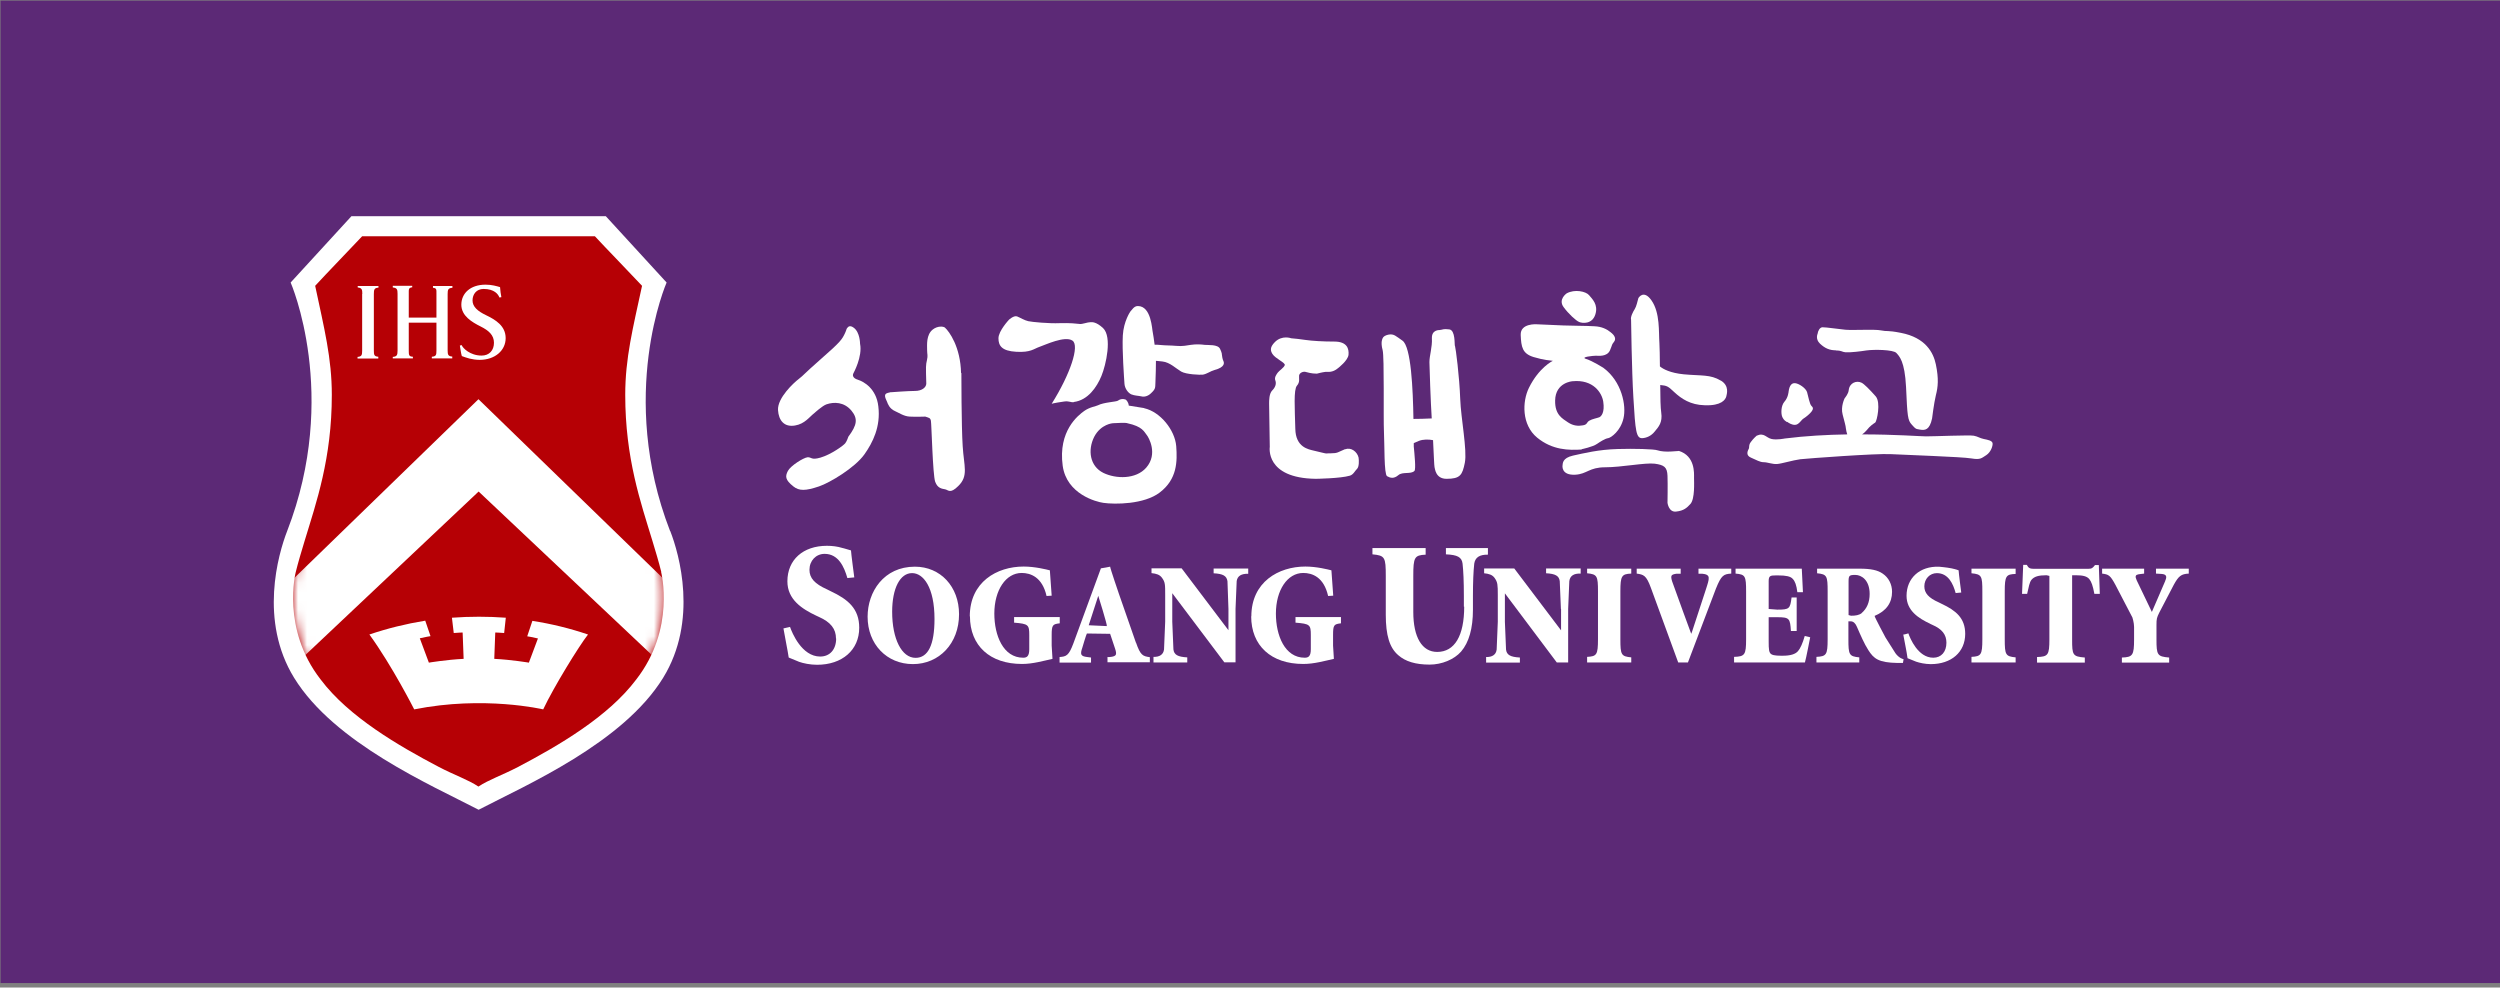 <svg width="281" height="111" viewBox="0 0 281 111" fill="none" xmlns="http://www.w3.org/2000/svg">
    <rect x="0" y="0" width="281" height="111" fill="#808080" stroke="none"/>
    <path d="M280.999 0.07H0.059V110.493H280.999V0.07Z" fill="#5C2976"/>
    <path d="M96.447 42.686C96.447 42.686 95.651 42.501 95.929 41.946C95.929 41.946 96.966 40.078 96.67 38.635C96.67 38.635 96.67 37.359 95.966 36.841C95.522 36.508 95.336 36.748 95.281 36.804C95.096 36.989 95.188 37.007 94.984 37.433C94.651 38.136 94.54 38.376 92.207 40.411C90.151 42.223 90.466 42.057 89.762 42.612C89.244 43 87.373 44.72 87.448 46.089C87.522 47.273 88.151 48.031 89.355 47.828C90.466 47.643 90.966 46.866 91.522 46.44C91.522 46.44 92.447 45.59 92.91 45.442C93.744 45.164 94.873 45.164 95.707 46.163C96.447 47.069 96.336 47.772 95.355 49.085C95.355 49.085 95.188 49.603 95.003 49.825C94.818 50.066 93.429 51.083 92.225 51.434C91.151 51.749 91.225 51.361 90.762 51.398C90.299 51.453 88.873 52.341 88.559 52.933C88.244 53.543 88.244 53.931 89.17 54.671C89.818 55.189 90.522 55.189 92.059 54.671C93.299 54.246 96.077 52.581 97.151 51.083C98.096 49.751 99.003 47.957 98.725 45.682C98.503 43.684 97.096 42.889 96.429 42.686H96.447Z"
          fill="white"/>
    <path d="M108.022 41.943C107.967 39.002 106.689 37.245 106.207 36.82C106.022 36.672 105.374 36.616 104.837 37.042C104.096 37.633 104.207 38.762 104.207 39.317C104.207 39.872 104.318 39.927 104.189 40.482C104.059 41.037 104.059 41.129 104.115 43.108C104.115 43.534 103.633 43.941 102.855 43.941C102.078 43.941 100.133 44.089 100.133 44.089C100.133 44.089 100.337 44.015 99.781 44.163C99.207 44.311 99.596 44.866 99.726 45.217C99.781 45.365 99.967 45.938 100.615 46.216C101.078 46.419 101.596 46.789 102.244 46.826C102.93 46.863 104.004 46.826 104.004 46.826C104.429 46.974 104.559 46.956 104.633 47.289C104.707 47.64 104.837 53.374 105.115 54.151C105.393 54.909 105.892 54.928 106.244 55.002C106.596 55.075 106.8 55.538 107.707 54.632C108.892 53.485 108.337 52.394 108.207 50.156C108.059 47.917 108.059 41.906 108.059 41.906L108.022 41.943Z"
          fill="white"/>
    <path d="M120.708 45.182C122.282 44.979 123.282 43.518 123.8 42.26C124.319 41.002 125.023 37.877 123.986 36.878C123.189 36.138 122.726 36.212 122.578 36.212C122.226 36.212 121.652 36.452 121.375 36.415C120.986 36.378 120.338 36.286 119.115 36.323C117.912 36.378 115.986 36.193 115.578 36.101C115.152 36.008 114.689 35.712 114.319 35.564C113.949 35.435 113.412 35.934 113.412 35.934C113.412 35.934 112.227 37.192 112.227 38.024C112.227 38.857 112.597 39.449 114.227 39.541C115.856 39.634 116.189 39.208 116.838 38.986C117.486 38.764 119.689 37.71 120.541 38.283C121.375 38.838 120.301 42.057 118.208 45.386C118.208 45.386 118.356 45.312 119.634 45.127C120.189 45.053 120.338 45.257 120.708 45.201V45.182Z"
          fill="white"/>
    <path d="M137.334 39.762C137.297 39.54 137.093 39.133 137.13 39.208C136.89 38.69 135.779 38.801 135.408 38.764C135.038 38.708 134.427 38.671 133.834 38.764C133.445 38.819 132.927 38.949 132.186 38.874C131.612 38.819 131.019 38.837 130.501 38.782C130.205 38.745 129.945 38.745 129.779 38.745C129.705 38.19 129.631 37.654 129.575 37.376C129.482 37.062 129.427 34.398 127.89 34.398C127.445 34.398 127.223 34.861 127.057 35.009C127.057 35.009 126.297 36.082 126.205 37.709C126.112 39.337 126.353 42.555 126.39 43.129C126.427 43.684 126.816 44.183 127.168 44.331C127.538 44.479 127.964 44.479 128.297 44.553C128.631 44.645 129.056 44.516 129.371 44.202C129.927 43.684 129.834 43.573 129.871 42.962C129.908 42.426 129.927 40.854 129.927 40.558C130.056 40.558 130.279 40.595 130.668 40.632C131.501 40.724 132.186 41.427 132.76 41.76C133.316 42.093 134.908 42.148 135.205 42.111C135.686 42.019 136.038 41.723 136.501 41.593C137.76 41.261 137.593 40.743 137.501 40.558C137.408 40.373 137.353 40.003 137.334 39.818V39.762Z"
          fill="white"/>
    <path d="M128.596 45.867L126.874 45.59C126.837 45.146 126.541 44.924 126.541 44.924C126.541 44.924 126.115 44.702 125.652 45.035C125.485 45.164 124.041 45.22 123.411 45.553C123.208 45.664 122.467 45.756 121.856 46.2C121.189 46.681 118.911 48.438 119.448 52.359C119.893 55.541 123.208 56.41 124.022 56.521C125.3 56.706 128.596 56.706 130.356 55.356C132.319 53.858 132.337 51.879 132.207 50.14C132.059 48.346 130.43 46.293 128.615 45.886L128.596 45.867ZM128.837 52.563C127.671 53.895 125.43 53.839 124.022 53.155C122.485 52.397 122.245 50.584 122.985 49.104C123.745 47.643 125.096 47.569 125.096 47.569C126.689 47.477 126.708 47.569 126.708 47.569C128.43 47.939 128.596 48.531 128.911 48.919C129.096 49.141 130.189 51.009 128.837 52.563Z"
          fill="white"/>
    <path d="M151.222 50.47C150.371 50.822 150.371 50.951 149.611 50.951C148.852 50.951 149.26 51.025 148.611 50.877C148.222 50.785 148.093 50.748 147.685 50.655C147.074 50.507 145.63 50.285 145.593 48.195C145.537 45.957 145.389 43.775 145.778 43.349C146.148 42.924 145.982 42.535 146.019 42.203C146.074 41.888 146.482 41.74 146.722 41.796C146.963 41.851 147.371 41.999 148.019 41.999C148.019 41.999 148.63 41.833 149 41.796C149.241 41.777 149.759 41.925 150.408 41.37C150.408 41.37 151.519 40.519 151.574 39.872C151.63 39.225 151.445 38.392 149.982 38.392C148.722 38.392 147.463 38.318 146.722 38.207C146.093 38.115 145.611 38.059 145.13 38.022C145.13 38.022 144.111 37.634 143.297 38.448C142.686 39.058 142.815 39.447 143.019 39.779C143.352 40.316 144.482 40.76 144.408 41.037C144.334 41.315 143.778 41.666 143.63 41.87C143.482 42.073 143.204 42.425 143.352 42.776C143.482 43.127 143.352 43.534 143 43.886C142.648 44.237 142.648 45.014 142.648 45.365L142.723 50.23C142.723 50.23 142.167 53.744 147.889 53.818C147.889 53.818 150.667 53.781 151.722 53.467C152.13 53.337 152.259 52.967 152.556 52.671C152.759 52.449 152.76 51.765 152.704 51.432C152.556 50.785 151.852 50.23 151.204 50.507L151.222 50.47Z"
          fill="white"/>
    <path d="M163.519 38.856C163.482 38.745 163.593 37.117 162.908 37.025C162.167 36.932 162.204 37.062 161.797 37.099C161.797 37.099 160.908 37.043 160.945 38.024C161.001 39.004 160.667 39.966 160.667 40.706C160.667 41.094 160.815 45.422 160.927 47.031C160.26 47.068 159.408 47.087 158.871 47.087C158.816 43.776 158.612 38.949 157.63 38.283C156.89 37.783 156.686 37.487 156.038 37.617C155.723 37.691 155.482 37.82 155.408 38.024C155.408 38.024 155.149 38.412 155.408 39.355C155.612 40.132 155.482 47.031 155.556 48.511C155.63 49.972 155.556 53.32 155.908 53.524C156.26 53.727 156.667 53.838 157.167 53.413C157.649 52.987 158.575 53.339 158.982 52.932C159.167 52.765 158.982 50.971 158.908 50.194C158.908 50.12 158.908 49.991 158.908 49.806C159.038 49.75 159.204 49.676 159.464 49.565C159.964 49.362 160.575 49.38 161.075 49.473C161.149 50.897 161.204 52.414 161.241 52.506C161.297 52.654 161.334 53.819 162.593 53.819C164.13 53.819 164.371 53.394 164.649 52.007C164.927 50.601 164.204 46.994 164.13 44.867C164.038 42.296 163.63 39.17 163.538 38.856H163.519Z"
          fill="white"/>
    <path d="M177.501 36.193C177.853 36.341 178.964 36.47 179.316 35.342C179.668 34.232 178.964 33.603 178.612 33.178C178.261 32.752 177.001 32.475 176.094 32.974C176.094 32.974 175.112 33.64 175.742 34.51C176.279 35.249 177.131 36.045 177.501 36.193Z"
          fill="white"/>
    <path d="M177.779 50.489C177.779 50.489 179.038 50.23 179.501 49.897C179.853 49.656 180.427 49.286 180.76 49.249C181.094 49.194 182.168 48.417 182.482 47.011C182.816 45.606 182.297 42.868 180.205 41.333C180.205 41.333 179.038 40.593 178.297 40.353C177.538 40.131 179.094 39.983 179.371 39.983C179.649 39.983 180.631 40.131 180.964 39.373C181.279 38.633 181.112 38.818 181.408 38.429C181.649 38.133 181.575 37.745 181.001 37.319C180.594 36.986 180.019 36.709 179.223 36.672C178.427 36.617 176.427 36.617 175.723 36.58C175.02 36.543 172.742 36.45 172.742 36.45C172.742 36.45 170.871 36.302 170.927 37.652C170.983 39.003 171.112 39.742 172.371 40.131C173.612 40.501 174.186 40.501 174.538 40.556C174.538 40.556 172.983 41.296 171.853 43.59C171.094 45.125 171.02 47.751 172.779 49.194C174.501 50.6 176.334 50.618 177.779 50.526V50.489ZM174.797 45.014C174.834 42.961 176.76 42.85 176.76 42.85C179.094 42.628 180.057 44.163 180.205 45.143C180.39 46.364 179.982 46.808 179.76 46.901C179.538 46.993 178.964 47.086 178.631 47.289C178.316 47.474 178.445 47.714 177.927 47.807C177.408 47.899 176.853 47.881 176.242 47.474C175.631 47.048 174.76 46.642 174.797 45.014Z"
          fill="white"/>
    <path d="M193.407 42.776C192.24 42.073 191.259 42.258 189.259 42.073C187.74 41.925 186.926 41.481 186.574 41.185C186.574 40.038 186.537 39.04 186.518 38.577C186.426 37.319 186.611 35.174 185.629 33.768C184.74 32.492 184.148 33.491 184.148 33.528C184.055 33.861 183.926 34.471 183.74 34.748C183.555 35.026 183.24 35.655 183.333 35.932C183.333 35.932 183.407 41.648 183.592 44.681C183.815 48.51 183.907 49.287 184.611 49.25C185.074 49.213 185.592 49.009 186 48.491C186.426 47.973 186.889 47.492 186.722 46.364C186.648 45.92 186.611 44.663 186.611 43.275C187.37 43.349 187.481 43.405 188.203 44.089C188.981 44.81 190 45.513 191.611 45.55C193.481 45.624 193.944 44.922 194.037 44.552C194.092 44.293 194.407 43.368 193.426 42.776H193.407Z"
          fill="white"/>
    <path d="M188.686 50.692C188.686 50.692 188.297 50.729 187.853 50.748C187.335 50.785 186.686 50.748 186.316 50.618C185.946 50.47 183.612 50.415 181.835 50.47C179.687 50.526 177.983 50.951 176.798 51.21C175.594 51.488 175.668 52.098 175.631 52.283C175.631 52.283 175.409 53.448 177.075 53.356C178.39 53.282 178.612 52.523 180.427 52.523C182.242 52.523 184.909 51.987 185.983 52.117C187.057 52.264 187.39 52.505 187.427 53.485C187.464 54.465 187.427 56.519 187.427 56.519C187.427 56.519 187.557 57.61 188.409 57.499C189.26 57.406 189.612 57.074 190.001 56.648C190.52 56.075 190.409 54.188 190.409 53.707C190.409 53.226 190.557 51.247 188.686 50.674V50.692Z"
          fill="white"/>
    <path d="M206.333 39.393C207.037 39.393 207.018 39.56 207.426 39.597C208.018 39.634 209.185 39.486 209.759 39.393C210.648 39.264 212.814 39.301 213.148 39.671C213.481 40.041 214.092 40.577 214.24 43.499C214.388 46.81 214.425 47.236 214.888 47.735C215.351 48.253 215.314 48.197 215.814 48.29C216.37 48.382 216.888 48.345 217.166 47.032C217.166 47.032 217.37 45.349 217.592 44.424C217.833 43.499 217.925 42.575 217.592 40.965C217.314 39.615 216.425 37.95 213.666 37.414C212.074 37.1 212.129 37.285 211.426 37.137C210.74 36.989 208.352 37.137 207.426 37.063C206.481 36.97 205.315 36.785 204.852 36.785C204.537 36.785 204.333 37.211 204.296 37.525C204.296 37.525 204.018 38.117 204.574 38.635C205.129 39.153 205.648 39.375 206.352 39.375L206.333 39.393Z"
          fill="white"/>
    <path d="M200.891 47.42C201.076 47.568 201.446 47.772 201.761 47.753C202.187 47.753 202.465 47.198 202.706 47.05C202.928 46.921 203.465 46.495 203.65 46.218C203.835 45.941 203.798 45.793 203.594 45.608C203.409 45.423 203.242 44.535 203.113 44.072C202.965 43.61 202.187 43.111 201.798 43.074C201.428 43.018 201.131 43.277 201.039 44.017C201.039 44.017 201.002 44.664 200.576 45.145C200.168 45.608 200.168 46.514 200.335 46.884C200.52 47.254 200.669 47.309 200.854 47.439L200.891 47.42Z"
          fill="white"/>
    <path d="M223.963 49.806C223.907 49.529 223.444 49.436 222.981 49.344C222.518 49.251 222.333 49.066 221.852 48.974C221.389 48.881 217.463 49.048 216.481 49.048C215.907 49.048 213 48.826 209.297 48.826C209.463 48.715 209.611 48.586 209.759 48.419C210.241 47.809 210.593 47.624 210.778 47.494C210.963 47.346 211.426 45.238 210.833 44.553C210.13 43.758 209.519 43.148 209.241 43.018C208.685 42.741 207.889 43.018 207.797 43.85C207.759 44.257 207.426 44.646 207.334 44.775C207.334 44.775 206.871 45.7 207.111 46.588C207.333 47.476 207.445 47.79 207.482 48.179C207.5 48.382 207.574 48.641 207.63 48.826C205.371 48.863 202.945 48.992 200.611 49.288C200.611 49.288 199.722 49.473 199.13 49.344C198.519 49.214 198.297 48.586 197.445 48.974C197.445 48.974 197.074 49.288 196.797 49.677C196.519 50.047 196.648 50.232 196.574 50.417C196.482 50.602 196.149 51.157 196.797 51.434C197.445 51.711 197.815 51.952 198.241 51.952C198.667 51.952 199.223 52.192 199.741 52.155C200.26 52.118 201.519 51.73 202.352 51.619C203.185 51.526 210.889 50.953 212.519 51.045C214.148 51.138 220.5 51.341 221.574 51.526C222.648 51.711 222.741 51.471 223.259 51.157C223.778 50.824 224.018 50.084 223.963 49.806Z"
          fill="white"/>
    <path d="M93.966 71.78C93.966 70.688 93.373 69.93 92.04 69.338L91.762 69.209C90.151 68.45 88.503 67.396 88.503 65.343C88.503 62.92 90.262 61.348 92.947 61.348C93.54 61.348 94.133 61.422 94.67 61.588L94.892 61.644L95.651 61.866C95.651 62.106 96.021 64.899 96.021 64.899L95.244 64.973C94.892 63.734 94.244 62.254 92.688 62.254C91.707 62.254 90.984 63.031 90.984 64.048C90.984 64.973 91.559 65.62 92.966 66.249L93.373 66.453C95.299 67.359 96.577 68.395 96.577 70.559C96.577 73.056 94.67 74.721 91.836 74.721C91.058 74.721 90.281 74.554 89.818 74.388L88.651 73.907C88.651 73.796 88.41 72.538 88.41 72.538L88.059 70.633C88.059 70.633 88.633 70.503 88.799 70.466C89.022 71.114 90.114 73.796 92.188 73.796C93.281 73.796 93.984 73 93.984 71.761L93.966 71.78Z"
          fill="white"/>
    <path d="M102.834 63.695C99.334 63.695 97.519 66.525 97.519 69.318C97.519 72.407 99.668 74.645 102.612 74.645C105.556 74.645 107.797 72.333 107.797 69.041C107.797 65.933 105.705 63.695 102.834 63.695ZM102.908 73.942C101.353 73.942 100.279 71.815 100.279 68.763C100.279 66.118 101.168 64.417 102.519 64.417C103.779 64.417 105.038 66.007 105.038 69.577C105.038 72.481 104.316 73.942 102.908 73.942Z"
          fill="white"/>
    <path d="M109.004 69.284C109.004 65.418 112.041 63.68 115.059 63.68C116.337 63.68 117.633 64.013 118.004 64.105L118.208 66.954C118.208 66.954 117.726 66.99 117.633 66.99C117.152 64.863 115.837 64.401 114.837 64.401C113.059 64.401 111.763 66.325 111.763 68.97C111.763 71.43 112.763 73.927 115.004 73.927C115.43 73.927 115.689 73.76 115.689 72.965V71.393C115.689 70.227 115.596 70.116 113.985 69.987V69.358H119.115V70.061C118.319 70.153 118.208 70.246 118.208 71.393V72.558L118.3 74.056C117.282 74.278 116.096 74.629 114.874 74.629C111.263 74.629 109.022 72.576 109.022 69.266L109.004 69.284Z"
          fill="white"/>
    <path d="M140.651 69.284C140.651 65.418 143.707 63.68 146.725 63.68C148.003 63.68 149.281 64.013 149.651 64.105L149.855 66.954C149.855 66.954 149.373 66.99 149.281 66.99C148.799 64.863 147.503 64.401 146.485 64.401C144.707 64.401 143.411 66.325 143.411 68.97C143.411 71.43 144.411 73.927 146.651 73.927C147.077 73.927 147.336 73.76 147.336 72.965V71.393C147.336 70.227 147.244 70.116 145.614 69.987V69.358H150.725V70.061C149.929 70.153 149.836 70.246 149.836 71.393V72.558L149.929 74.056C148.911 74.278 147.725 74.629 146.485 74.629C142.873 74.629 140.633 72.576 140.633 69.266L140.651 69.284Z"
          fill="white"/>
    <path d="M127.686 72.259L125.76 66.729C125.76 66.729 124.779 63.862 124.779 63.695C124.779 63.695 123.76 63.899 123.742 63.88L120.649 72.315C120.131 73.702 119.853 73.794 119.094 73.85V74.479H122.631V73.905L122.205 73.85C121.89 73.813 121.668 73.757 121.575 73.609C121.464 73.443 121.52 73.184 121.649 72.814C121.649 72.814 122.112 71.242 122.168 71.205L124.779 71.242L125.334 72.906C125.446 73.239 125.482 73.443 125.408 73.609C125.334 73.72 125.186 73.794 124.89 73.831C124.89 73.831 124.483 73.887 124.483 73.831V74.442C124.612 74.442 129.242 74.442 129.242 74.442V73.868C128.445 73.757 128.186 73.665 127.686 72.222V72.259ZM122.372 70.28L123.445 66.969C123.445 66.969 124.483 70.28 124.408 70.373L122.372 70.28Z"
          fill="white"/>
    <path d="M138.078 68.451L137.967 65.326C137.874 64.734 137.485 64.493 136.411 64.438V63.901H140.3V64.493C139.522 64.475 139.096 64.734 139.004 65.307L138.874 68.433V74.444H137.615L131.763 66.676V69.876L131.893 73.001C131.967 73.593 132.374 73.834 133.448 73.889V74.463H129.652V73.834C130.337 73.852 130.763 73.575 130.837 73.001L130.967 69.876V66.879C130.967 65.695 130.967 65.436 130.615 64.956C130.356 64.586 129.967 64.475 129.43 64.419V63.883H132.818L138.078 70.837V68.433V68.451Z"
          fill="white"/>
    <path d="M175.446 68.448L175.316 65.323C175.242 64.731 174.835 64.49 173.779 64.435V63.898H177.668V64.472C176.89 64.435 176.464 64.731 176.39 65.323L176.261 68.448V74.46H174.983L169.15 66.691V69.891L169.279 73.017C169.353 73.609 169.761 73.85 170.835 73.905V74.478H167.039V73.85C167.724 73.868 168.15 73.591 168.224 73.017L168.353 69.891V66.895C168.353 65.711 168.335 65.452 168.001 64.971C167.742 64.601 167.353 64.49 166.816 64.435V63.898H170.205L175.464 70.853V68.448H175.446Z"
          fill="white"/>
    <path d="M164.539 68.19V67.006C164.539 65.379 164.484 64.158 164.391 63.344C164.299 62.623 163.817 62.364 162.521 62.308V61.605H167.243V62.345C166.317 62.327 165.817 62.641 165.706 63.344C165.613 64.177 165.558 65.416 165.558 67.006V68.542C165.558 70.632 165.113 72.204 164.225 73.24C163.447 74.127 162.058 74.701 160.688 74.701C159.114 74.701 157.965 74.349 157.169 73.647C156.188 72.814 155.762 71.409 155.762 69.097V64.75C155.762 62.623 155.669 62.438 154.262 62.308V61.605H160.243V62.345C158.984 62.401 158.854 62.641 158.854 64.731V68.782C158.854 71.63 159.836 73.277 161.539 73.277C163.502 73.277 164.576 71.464 164.576 68.19H164.539Z"
          fill="white"/>
    <path d="M178.391 74.461V73.832C179.465 73.776 179.613 73.61 179.613 71.853V66.471C179.613 64.732 179.52 64.547 178.391 64.436V63.918H183.354V64.473C182.279 64.51 182.131 64.732 182.131 66.471V71.853C182.131 73.61 182.224 73.776 183.354 73.888V74.461H178.391Z"
          fill="white"/>
    <path d="M190.15 71.113L191.724 66.304L191.872 65.842C192.039 65.305 192.131 64.972 192.002 64.75C191.891 64.584 191.687 64.528 191.354 64.491H190.909V63.918H194.594V64.473C193.743 64.528 193.483 64.639 192.872 66.156L189.724 74.461H188.631L185.557 66.064C185.039 64.639 184.724 64.584 183.965 64.473V63.918H188.909V64.491H188.409C188.15 64.528 187.965 64.584 187.891 64.695C187.817 64.843 187.854 65.028 187.946 65.342L189.224 68.875L190.094 71.243L190.15 71.076V71.113Z"
          fill="white"/>
    <path d="M194.91 74.461V73.832C196.114 73.795 196.262 73.61 196.262 71.853V66.471C196.262 64.732 196.169 64.565 195.077 64.473V63.918H202.521L202.651 66.563H202.021C201.929 65.786 201.762 65.324 201.503 65.065C201.262 64.787 200.762 64.676 199.873 64.676H199.614C199.003 64.676 198.799 64.713 198.799 65.305V68.45L199.762 68.524C201.151 68.524 201.206 68.413 201.373 67.155H201.947V70.928H201.299C201.206 69.522 201.151 69.374 199.762 69.374H198.799V72.093C198.799 72.981 198.817 73.388 199.132 73.555C199.41 73.703 199.929 73.703 200.392 73.703C201.225 73.703 201.799 73.536 202.095 73.185C202.355 72.889 202.614 72.315 202.854 71.483C203.077 71.538 203.466 71.631 203.466 71.631C203.466 71.631 203.003 74.035 202.873 74.461H194.929H194.91Z"
          fill="white"/>
    <path d="M213.038 73.407L211.927 71.649C211.927 71.649 210.705 69.374 210.705 69.226C212.001 68.69 212.668 67.765 212.668 66.526C212.668 65.675 212.279 64.917 211.612 64.473C211.057 64.084 210.279 63.918 209.02 63.918H204.242V64.436C205.353 64.547 205.427 64.732 205.427 66.471V71.853C205.427 73.61 205.279 73.776 204.168 73.832V74.461H208.983V73.888C207.835 73.776 207.761 73.592 207.761 71.853V69.837H208.02C208.316 69.837 208.557 70.059 208.723 70.466C209.131 71.409 209.557 72.389 210.001 73.074C210.612 74.035 211.149 74.479 213.279 74.516H213.89L213.964 74.091C213.964 74.091 213.483 74.035 213.02 73.388L213.038 73.407ZM209.26 68.912C208.946 69.152 208.557 69.208 208.057 69.208L207.779 69.134V65.379C207.779 64.695 207.853 64.621 208.538 64.621C209.223 64.621 210.149 65.194 210.149 66.766C210.149 67.691 209.835 68.413 209.242 68.912H209.26Z"
          fill="white"/>
    <path d="M216.963 70.116C215.648 69.506 214.296 68.637 214.296 66.972C214.296 64.975 215.778 63.624 217.944 63.698C217.944 63.698 218.815 63.772 219.352 63.883C219.889 63.994 220.148 64.105 220.148 64.105C220.148 64.346 220.444 66.602 220.444 66.602L219.815 66.658C219.537 65.64 219 64.42 217.703 64.42C216.907 64.42 216.296 65.067 216.296 65.899C216.296 66.658 216.759 67.194 217.926 67.712L218.259 67.878C219.833 68.618 220.889 69.469 220.889 71.245C220.889 73.298 219.333 74.648 217.018 74.648C216.389 74.648 215.741 74.5 215.37 74.371L214.407 73.982C214.407 73.871 214.222 72.872 214.222 72.872C214.222 72.872 213.926 71.337 213.926 71.319C213.926 71.356 214.407 71.226 214.5 71.189C214.685 71.726 215.574 73.927 217.296 73.927C218.203 73.927 218.778 73.261 218.778 72.243C218.778 71.337 218.296 70.708 217.185 70.227L216.944 70.116H216.963Z"
          fill="white"/>
    <path d="M221.594 74.461V73.832C222.668 73.776 222.816 73.61 222.816 71.853V66.471C222.816 64.732 222.742 64.547 221.594 64.436V63.918H226.557V64.51C225.483 64.547 225.334 64.732 225.334 66.471V71.853C225.334 73.61 225.427 73.776 226.557 73.888V74.461H221.594Z"
          fill="white"/>
    <path d="M227.388 63.492H227.814C228 63.862 228.185 63.936 228.629 63.936H234.703C235.148 63.936 235.222 63.825 235.481 63.511H235.907L236.018 66.748H235.407C235.24 65.841 235.074 65.379 234.833 65.083C234.574 64.787 234.166 64.657 233.314 64.657H232.907V71.871C232.907 73.628 232.962 73.795 234.333 73.906V74.479H228.963V73.85C230.203 73.813 230.351 73.628 230.351 71.871V64.731L230.037 64.657C229.111 64.657 228.648 64.805 228.333 65.175C228.111 65.471 228.037 65.934 227.851 66.748H227.277L227.407 63.492H227.388Z"
          fill="white"/>
    <path d="M243.37 65.287C243.462 65.065 243.537 64.861 243.444 64.713C243.388 64.602 243.222 64.528 242.963 64.51L242.333 64.473V63.918H246.018V64.473C245.166 64.51 244.87 64.75 244.333 65.731L242.703 68.856C242.425 69.43 242.388 69.541 242.388 70.244V71.871C242.388 73.629 242.481 73.795 243.814 73.906V74.479H238.5V73.906C239.722 73.869 239.87 73.647 239.87 71.871V70.466C239.87 70.003 239.685 69.411 239.685 69.411L237.759 65.712C237.185 64.658 237.018 64.565 236.277 64.473V63.918H241V64.473L240.388 64.547C240.222 64.584 240.111 64.621 240.074 64.713C240 64.843 240.074 64.991 240.166 65.231L241.87 68.782L243.37 65.305V65.287Z"
          fill="white"/>
    <path d="M75.316 59.684C69.39 44.388 74.927 31.755 74.927 31.755L68.093 24.301H39.501L32.668 31.755C32.668 31.755 38.205 44.388 32.279 59.684C31.261 62.311 29.112 69.765 33.057 76.183C37.575 83.526 48.464 88.243 53.797 91.017C59.13 88.243 70.019 83.526 74.538 76.183C78.482 69.765 76.353 62.292 75.334 59.684H75.316Z"
          fill="white"/>
    <path d="M74.332 64.31C74.055 63.181 73.703 62.016 73.332 60.795C72.017 56.467 70.277 51.529 70.277 44.389C70.277 40.246 71.129 36.935 72.166 32.126C71.017 30.887 67.869 27.65 66.869 26.559H40.703C39.703 27.631 36.555 30.887 35.425 32.126C36.444 36.935 37.296 40.246 37.296 44.389C37.296 51.529 35.555 56.467 34.24 60.795C33.87 62.016 33.518 63.181 33.24 64.31C33.24 64.31 31.592 70.654 36.036 76.369C39.203 80.586 44.833 83.842 49.333 86.209C51.147 87.153 52.61 87.633 53.777 88.41C54.944 87.633 56.407 87.153 58.221 86.209C62.721 83.842 68.351 80.586 71.517 76.369C75.962 70.654 74.314 64.31 74.314 64.31H74.332Z"
          fill="#B60005"/>
    <mask id="mask0_1_16033" style="mask-type:luminance" maskUnits="userSpaceOnUse" x="32" y="26" width="43"
          height="63">
        <path d="M74.332 64.31C74.055 63.181 73.703 62.016 73.332 60.795C72.017 56.467 70.277 51.529 70.277 44.389C70.277 40.246 71.129 36.935 72.166 32.126C71.017 30.887 67.869 27.65 66.869 26.559H40.703C39.703 27.631 36.555 30.887 35.425 32.126C36.444 36.935 37.296 40.246 37.296 44.389C37.296 51.529 35.555 56.467 34.24 60.795C33.87 62.016 33.518 63.181 33.24 64.31C33.24 64.31 31.592 70.654 36.036 76.369C39.203 80.586 44.833 83.842 49.333 86.209C51.147 87.153 52.61 87.633 53.777 88.41C54.944 87.633 56.407 87.153 58.221 86.209C62.721 83.842 68.351 80.586 71.517 76.369C75.962 70.654 74.314 64.31 74.314 64.31H74.332Z"
              fill="white"/>
    </mask>
    <g mask="url(#mask0_1_16033)">
        <path d="M76.742 67.159L53.779 44.871L30.816 67.159C30.168 70.562 30.279 74.151 31.02 76.74L53.797 55.248L76.575 76.74C77.297 74.151 77.427 70.562 76.779 67.159H76.742Z"
              fill="white"/>
    </g>
    <path d="M40.724 33.032C40.724 32.533 40.669 32.367 40.206 32.311V32.145H42.539V32.33C42.076 32.367 42.021 32.533 42.021 33.051V39.395C42.021 39.895 42.058 40.061 42.521 40.098V40.301H40.188V40.116C40.651 40.079 40.706 39.913 40.706 39.414V33.032H40.724Z"
          fill="white"/>
    <path d="M49.056 35.695V33.05C49.056 32.55 49.093 32.384 48.667 32.347V32.144H50.852V32.347C50.371 32.384 50.315 32.55 50.315 33.05V39.376C50.315 39.875 50.371 40.041 50.834 40.078V40.282H48.537V40.097C49.019 40.06 49.056 39.894 49.056 39.394V36.268H45.945V39.394C45.945 39.912 45.963 40.078 46.408 40.097V40.282H44.148V40.115C44.611 40.078 44.685 39.912 44.685 39.413V33.031C44.685 32.532 44.63 32.365 44.148 32.31V32.125H46.334V32.291C45.908 32.347 45.945 32.513 45.945 33.013V35.695H49.056Z"
          fill="white"/>
    <path d="M51.891 38.784C52.002 39.117 52.836 39.968 54.132 39.968C55.002 39.968 55.521 39.376 55.521 38.525C55.521 37.675 54.947 37.157 54.021 36.694C53.058 36.213 51.854 35.51 51.854 34.253C51.854 32.995 52.836 31.996 54.576 31.996C55.28 31.996 55.836 32.163 56.206 32.273C56.243 32.754 56.28 33.013 56.354 33.402L56.132 33.439C56.002 33.069 55.558 32.477 54.354 32.477C53.558 32.477 53.113 33.069 53.113 33.772C53.113 34.475 53.688 34.974 54.613 35.418C55.688 35.936 56.836 36.62 56.836 38.007C56.836 39.395 55.632 40.449 53.91 40.449C53.502 40.449 53.058 40.375 52.762 40.301C52.428 40.209 52.15 40.116 51.91 40.023C51.799 39.672 51.762 39.21 51.688 38.84L51.91 38.784H51.891Z"
          fill="white"/>
    <path d="M59.834 69.801L59.26 71.521C59.26 71.521 59.871 71.614 60.464 71.762L59.445 74.481C59.445 74.481 57.464 74.148 55.556 74.055L55.667 71.096C55.667 71.096 56.093 71.096 56.667 71.151L56.853 69.431C55.853 69.357 54.853 69.32 53.834 69.32C52.816 69.32 51.797 69.357 50.797 69.431L51.001 71.151C51.575 71.096 52.001 71.096 52.001 71.096L52.112 74.055C50.186 74.148 48.205 74.481 48.205 74.481L47.186 71.743C47.797 71.595 48.39 71.503 48.39 71.503L47.797 69.764C45.631 70.116 43.538 70.634 41.52 71.318C44.075 74.832 46.557 79.734 46.557 79.734C54.408 78.162 61.056 79.734 61.056 79.734C62.241 77.218 65.075 72.613 66.093 71.318C64.075 70.634 61.982 70.116 59.816 69.783L59.834 69.801Z"
          fill="white"/>
</svg>
